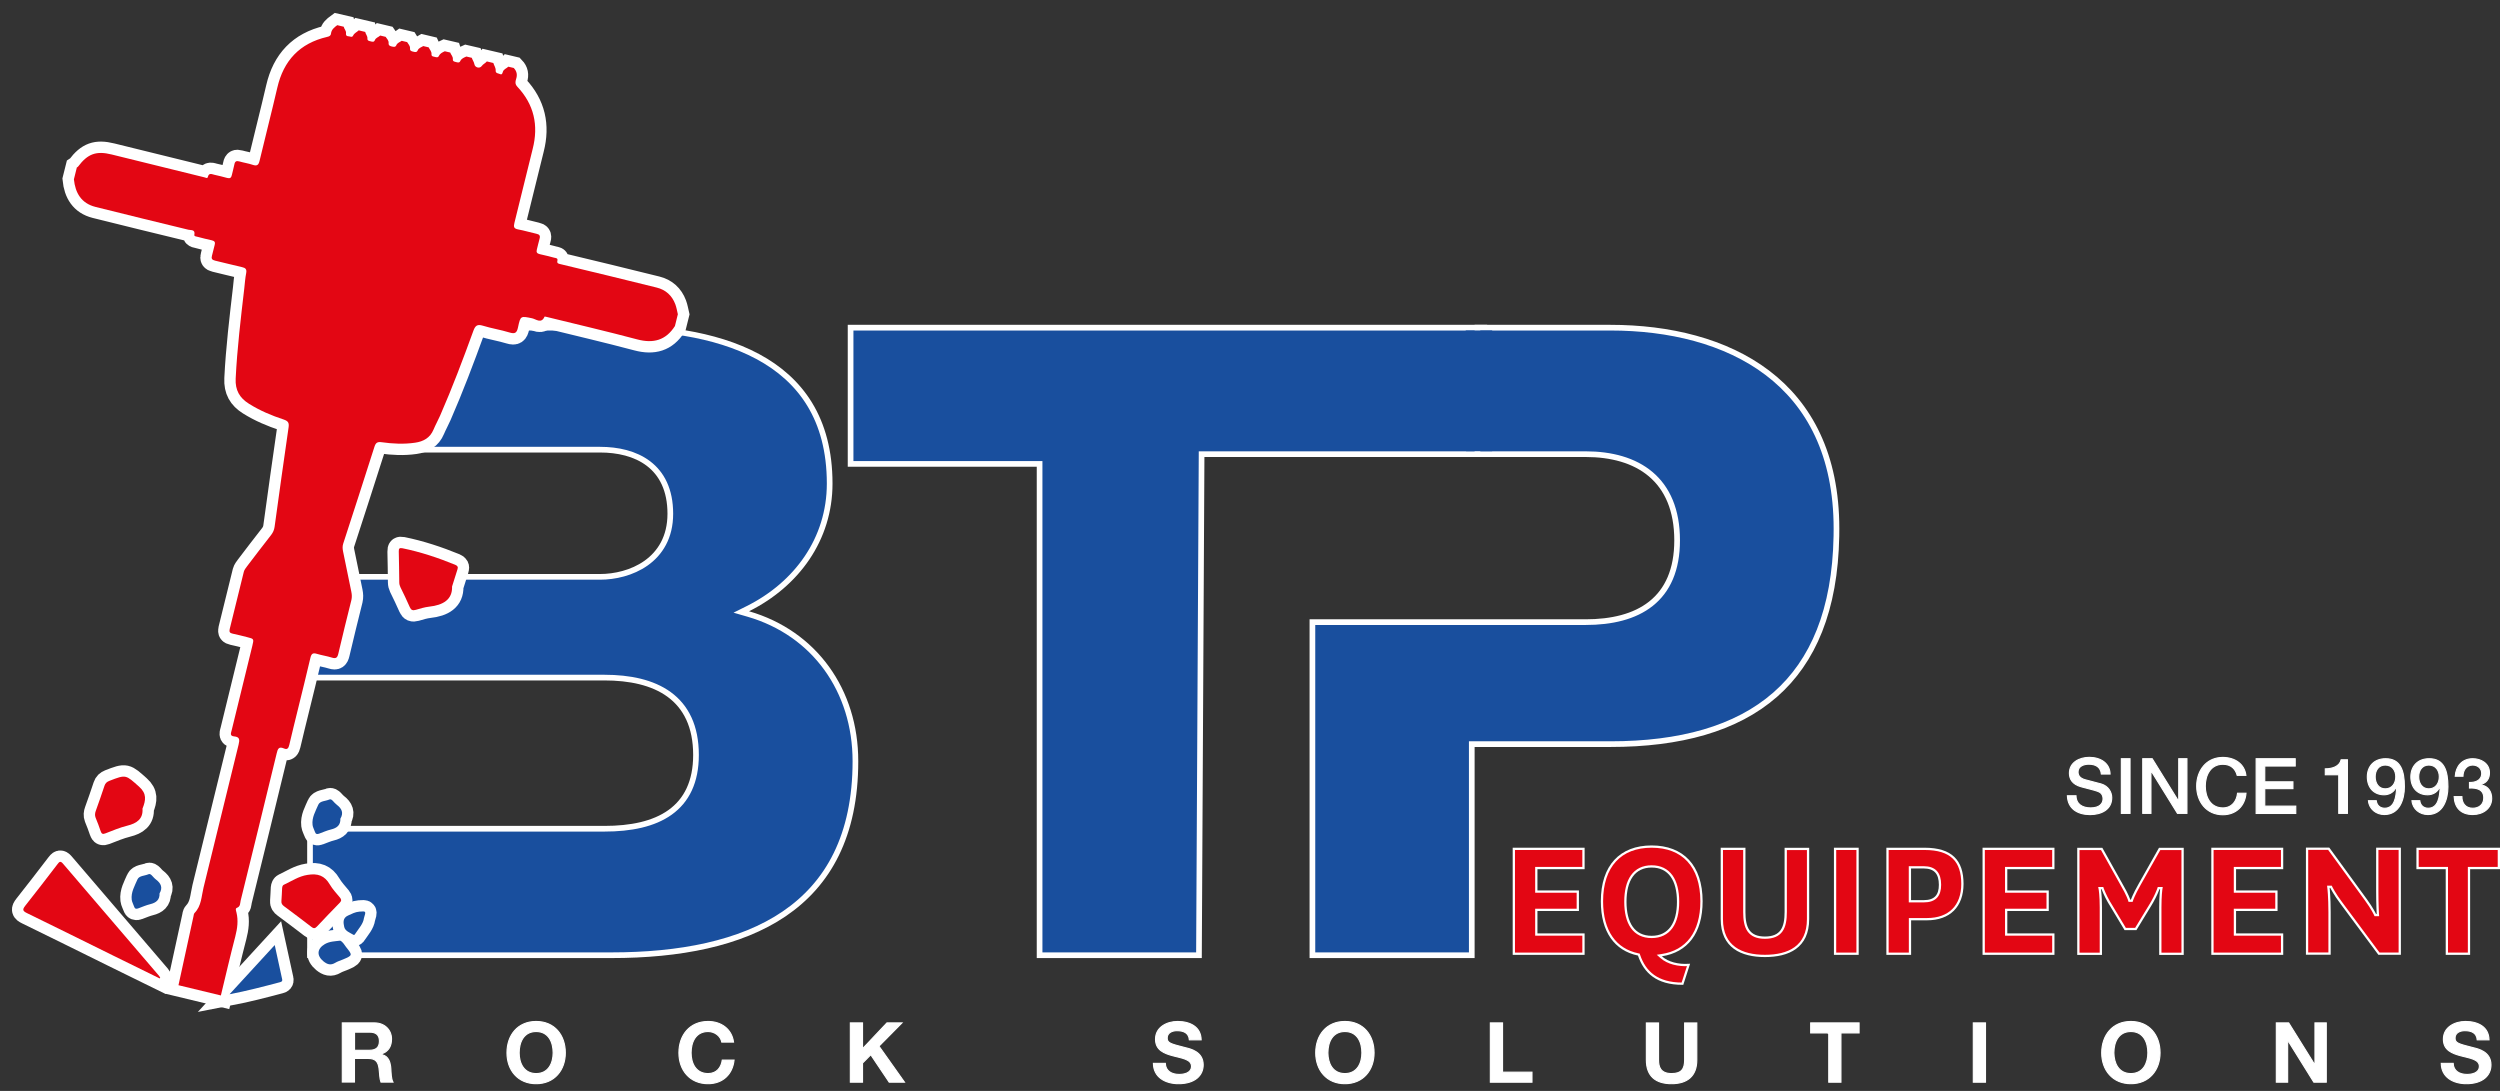 <svg xmlns="http://www.w3.org/2000/svg" width="220" height="96" viewBox="0 0 220 96" fill="none"><rect x="0" y="0" width="220" height="96" fill="#333333" stroke="none"/><g clip-path="url(#clip0_320_6)"><path d="M32.945 90.015C33.87 90.015 34.454 90.657 34.454 91.429C34.454 91.735 34.393 92 34.263 92.215C34.133 92.43 33.932 92.6 33.647 92.715L33.615 92.728V92.813L33.653 92.823C33.925 92.894 34.099 93.06 34.211 93.275C34.295 93.437 34.345 93.627 34.372 93.824L34.392 94.023C34.404 94.186 34.408 94.434 34.435 94.67C34.457 94.87 34.498 95.073 34.579 95.227H33.525C33.465 95.07 33.436 94.876 33.416 94.666C33.395 94.446 33.383 94.208 33.352 93.993C33.31 93.712 33.234 93.496 33.083 93.352C32.931 93.207 32.714 93.144 32.413 93.144H31.193V95.22H30.122V90.015H32.945ZM31.199 92.424H32.532C32.798 92.424 33.014 92.366 33.164 92.232C33.315 92.096 33.39 91.891 33.39 91.617C33.39 91.351 33.317 91.151 33.167 91.018C33.018 90.886 32.801 90.829 32.532 90.829H31.199V92.424Z" fill="white" stroke="white" stroke-width="0.1"></path><path d="M47.181 89.89C47.99 89.89 48.631 90.191 49.069 90.684C49.508 91.177 49.748 91.867 49.748 92.649C49.748 93.405 49.508 94.084 49.069 94.573C48.631 95.062 47.99 95.365 47.181 95.365C46.371 95.364 45.731 95.063 45.293 94.575C44.854 94.087 44.614 93.408 44.614 92.649C44.614 91.867 44.854 91.177 45.293 90.684C45.731 90.191 46.371 89.89 47.181 89.89ZM47.181 90.773C46.638 90.773 46.262 91.005 46.023 91.359C45.785 91.71 45.686 92.177 45.685 92.649C45.685 93.096 45.785 93.552 46.023 93.897C46.262 94.244 46.639 94.476 47.181 94.476C47.723 94.476 48.101 94.244 48.34 93.897C48.577 93.552 48.677 93.096 48.677 92.649C48.677 92.177 48.577 91.71 48.34 91.359C48.1 91.005 47.723 90.773 47.181 90.773Z" fill="white" stroke="white" stroke-width="0.1"></path><path d="M62.312 89.89C63.444 89.89 64.388 90.537 64.551 91.704H63.518C63.418 91.172 62.899 90.773 62.312 90.773C61.769 90.773 61.393 91.005 61.153 91.359C60.916 91.71 60.816 92.177 60.816 92.649C60.816 93.099 60.916 93.555 61.153 93.899C61.393 94.245 61.769 94.476 62.312 94.476C62.681 94.476 62.974 94.347 63.187 94.126C63.389 93.915 63.513 93.624 63.562 93.287H64.597C64.529 93.915 64.28 94.428 63.895 94.786C63.498 95.155 62.955 95.365 62.312 95.365C61.502 95.364 60.862 95.063 60.424 94.575C59.985 94.087 59.745 93.408 59.745 92.649C59.745 91.871 59.985 91.181 60.424 90.687C60.862 90.193 61.502 89.89 62.312 89.89Z" fill="white" stroke="white" stroke-width="0.1"></path><path d="M75.902 90.015V92.293L75.988 92.201L78.052 90.015H79.369L77.375 92.033L77.346 92.062L77.37 92.096L79.593 95.233H78.251L76.663 92.866L76.629 92.815L76.586 92.858L75.916 93.534L75.902 93.548V95.233H74.831V90.015H75.902Z" fill="white" stroke="white" stroke-width="0.1"></path><path d="M103.626 89.89C104.174 89.89 104.695 90.009 105.077 90.276C105.446 90.533 105.688 90.931 105.701 91.504H104.666C104.637 91.198 104.512 90.995 104.317 90.869C104.117 90.74 103.851 90.698 103.569 90.698C103.376 90.698 103.164 90.737 102.999 90.838C102.831 90.941 102.712 91.106 102.712 91.348C102.712 91.454 102.729 91.545 102.781 91.624C102.833 91.703 102.917 91.765 103.036 91.82C103.154 91.876 103.314 91.928 103.527 91.989L104.34 92.203C104.535 92.251 104.921 92.335 105.259 92.555C105.594 92.773 105.88 93.123 105.88 93.706C105.88 94.18 105.693 94.593 105.332 94.888C104.97 95.183 104.429 95.364 103.714 95.365C103.133 95.365 102.574 95.221 102.164 94.92C101.767 94.629 101.507 94.187 101.499 93.575H102.546C102.56 93.914 102.699 94.157 102.917 94.316C103.144 94.481 103.45 94.551 103.77 94.551C103.976 94.551 104.243 94.521 104.46 94.419C104.679 94.316 104.852 94.135 104.853 93.838C104.853 93.681 104.798 93.555 104.703 93.453C104.609 93.353 104.478 93.277 104.326 93.215C104.026 93.092 103.624 93.015 103.238 92.913C102.844 92.81 102.455 92.684 102.165 92.463C101.878 92.245 101.686 91.932 101.686 91.448C101.686 90.921 101.932 90.534 102.298 90.277C102.665 90.018 103.152 89.89 103.626 89.89Z" fill="white" stroke="white" stroke-width="0.1"></path><path d="M118.351 89.89C119.16 89.89 119.801 90.191 120.239 90.684C120.678 91.177 120.918 91.867 120.918 92.649C120.918 93.405 120.678 94.084 120.239 94.573C119.801 95.062 119.16 95.365 118.351 95.365C117.541 95.364 116.901 95.063 116.463 94.575C116.024 94.087 115.784 93.408 115.784 92.649C115.784 91.867 116.024 91.177 116.463 90.684C116.901 90.191 117.541 89.89 118.351 89.89ZM118.351 90.773C117.808 90.773 117.432 91.005 117.192 91.359C116.955 91.71 116.856 92.177 116.855 92.649C116.855 93.096 116.955 93.552 117.192 93.897C117.432 94.244 117.808 94.476 118.351 94.476C118.893 94.476 119.27 94.244 119.51 93.897C119.747 93.552 119.847 93.096 119.847 92.649C119.847 92.177 119.747 91.71 119.51 91.359C119.27 91.005 118.893 90.773 118.351 90.773Z" fill="white" stroke="white" stroke-width="0.1"></path><path d="M132.223 90.015V94.351H134.813V95.233H131.151V90.015H132.223Z" fill="white" stroke="white" stroke-width="0.1"></path><path d="M145.951 90.021V93.275C145.951 93.568 145.988 93.869 146.153 94.097C146.321 94.329 146.613 94.476 147.096 94.476C147.518 94.476 147.811 94.384 147.996 94.179C148.18 93.976 148.248 93.673 148.248 93.275V90.021H149.318V93.275C149.318 93.984 149.109 94.504 148.731 94.847C148.353 95.191 147.799 95.364 147.096 95.364C146.386 95.364 145.834 95.192 145.459 94.849C145.085 94.507 144.88 93.988 144.88 93.275V90.021H145.951Z" fill="white" stroke="white" stroke-width="0.1"></path><path d="M163.598 90.015V90.898H162.002V95.233H160.931V90.948H160.888V90.898H159.341V90.015H163.598Z" fill="white" stroke="white" stroke-width="0.1"></path><path d="M174.723 90.015V95.233H173.651V90.015H174.723Z" fill="white" stroke="white" stroke-width="0.1"></path><path d="M187.517 89.89C188.326 89.89 188.967 90.191 189.405 90.684C189.844 91.177 190.084 91.867 190.084 92.649C190.084 93.405 189.844 94.084 189.405 94.573C188.967 95.062 188.326 95.365 187.517 95.365C186.707 95.364 186.067 95.063 185.629 94.575C185.19 94.087 184.95 93.409 184.95 92.65C184.953 91.868 185.195 91.178 185.634 90.684C186.072 90.191 186.71 89.89 187.517 89.89ZM187.517 90.773C186.974 90.773 186.598 91.005 186.358 91.359C186.121 91.71 186.022 92.177 186.021 92.649V92.65C186.025 93.097 186.126 93.552 186.363 93.897C186.602 94.244 186.977 94.476 187.517 94.476C188.059 94.476 188.436 94.244 188.676 93.897C188.913 93.552 189.013 93.096 189.013 92.649C189.013 92.177 188.913 91.71 188.676 91.359C188.436 91.005 188.059 90.773 187.517 90.773Z" fill="white" stroke="white" stroke-width="0.1"></path><path d="M201.404 90.015L203.611 93.558L203.626 93.581H203.717V90.015H204.712V95.233H203.619L201.418 91.697L201.403 91.673H201.313V95.233H200.317V90.015H201.404Z" fill="white" stroke="white" stroke-width="0.1"></path><path d="M216.958 89.89C217.506 89.89 218.027 90.009 218.409 90.276C218.778 90.533 219.02 90.931 219.033 91.504H217.998C217.969 91.198 217.844 90.995 217.649 90.869C217.449 90.74 217.183 90.698 216.901 90.698C216.708 90.698 216.496 90.737 216.331 90.838C216.163 90.941 216.044 91.106 216.044 91.348C216.044 91.454 216.061 91.545 216.112 91.624C216.164 91.703 216.246 91.765 216.364 91.82C216.599 91.931 217.002 92.032 217.665 92.203H217.666C217.861 92.251 218.247 92.335 218.585 92.555C218.92 92.773 219.205 93.123 219.205 93.706C219.205 94.18 219.018 94.593 218.658 94.888C218.297 95.183 217.757 95.364 217.046 95.365C216.465 95.365 215.906 95.221 215.496 94.92C215.099 94.629 214.839 94.187 214.831 93.575H215.878C215.892 93.914 216.031 94.157 216.249 94.316C216.476 94.481 216.782 94.551 217.102 94.551C217.308 94.551 217.575 94.521 217.792 94.419C218.011 94.316 218.184 94.135 218.185 93.838C218.185 93.681 218.13 93.555 218.035 93.453C217.941 93.353 217.81 93.277 217.658 93.215C217.358 93.092 216.956 93.015 216.57 92.913C216.176 92.81 215.787 92.684 215.497 92.463C215.21 92.245 215.018 91.932 215.018 91.448C215.018 90.921 215.264 90.534 215.63 90.277C215.997 90.018 216.484 89.89 216.958 89.89Z" fill="white" stroke="white" stroke-width="0.1"></path><path d="M183.855 66.648C184.36 66.648 184.819 66.782 185.151 67.038C185.471 67.285 185.673 67.646 185.687 68.118H184.921C184.89 67.815 184.771 67.598 184.581 67.456C184.384 67.309 184.117 67.248 183.817 67.248C183.613 67.248 183.378 67.286 183.192 67.389C183.004 67.494 182.866 67.669 182.866 67.937C182.866 68.121 182.929 68.269 183.041 68.382C183.124 68.466 183.233 68.529 183.359 68.576L183.492 68.618C183.567 68.636 184.655 68.917 184.911 68.992C185.533 69.179 185.833 69.709 185.833 70.196C185.833 70.729 185.598 71.098 185.245 71.336C184.89 71.576 184.412 71.684 183.931 71.684C183.378 71.684 182.881 71.552 182.521 71.274C182.174 71.005 181.951 70.596 181.93 70.027H182.687C182.694 70.403 182.836 70.671 183.069 70.845C183.306 71.022 183.63 71.096 183.98 71.096C184.367 71.096 184.64 71.002 184.816 70.853C184.994 70.703 185.069 70.503 185.069 70.302C185.069 70.105 185.014 69.96 184.93 69.855C184.846 69.75 184.736 69.687 184.631 69.648C184.456 69.581 184.255 69.526 184.017 69.464C183.777 69.402 183.498 69.333 183.161 69.24C182.75 69.129 182.487 68.95 182.328 68.741C182.169 68.532 182.108 68.288 182.108 68.043C182.108 67.57 182.326 67.224 182.652 66.993C182.98 66.762 183.419 66.648 183.855 66.648Z" fill="white" stroke="white" stroke-width="0.1"></path><path d="M187.442 66.767V71.578H186.679V66.767H187.442Z" fill="white" stroke="white" stroke-width="0.1"></path><path d="M189.392 66.767L191.624 70.365L191.639 70.39H191.729V66.767H192.449V71.578H191.619L189.393 67.985L189.378 67.962H189.282V71.578H188.562V66.767H189.392Z" fill="white" stroke="white" stroke-width="0.1"></path><path d="M195.611 66.654C196.682 66.66 197.517 67.24 197.639 68.231H196.875C196.8 67.959 196.673 67.718 196.474 67.544C196.264 67.361 195.981 67.255 195.611 67.255C195.068 67.255 194.679 67.497 194.428 67.86C194.178 68.221 194.065 68.7 194.065 69.176C194.065 69.655 194.177 70.134 194.426 70.494C194.677 70.856 195.066 71.096 195.611 71.097C196.007 71.097 196.316 70.948 196.535 70.705C196.744 70.473 196.866 70.157 196.907 69.807H197.647C197.604 70.361 197.387 70.827 197.043 71.157C196.688 71.498 196.194 71.697 195.611 71.697C194.89 71.697 194.316 71.41 193.921 70.954C193.525 70.497 193.308 69.866 193.308 69.176C193.308 68.485 193.525 67.855 193.921 67.397C194.266 66.998 194.749 66.729 195.348 66.668L195.611 66.654Z" fill="white" stroke="white" stroke-width="0.1"></path><path d="M201.978 66.767V67.411H199.298V68.8H201.777V69.4H199.298V70.939H202.027V71.584H198.541V66.767H201.978Z" fill="white" stroke="white" stroke-width="0.1"></path><path d="M206.573 66.861V71.578H205.81V68.181H204.626V67.659C204.947 67.657 205.261 67.604 205.513 67.477C205.765 67.349 205.955 67.148 206.023 66.861H206.573Z" fill="white" stroke="white" stroke-width="0.1"></path><path d="M209.935 66.767C210.268 66.767 210.536 66.835 210.751 66.956C210.965 67.077 211.13 67.254 211.254 67.474C211.502 67.916 211.587 68.537 211.587 69.238C211.587 69.809 211.473 70.421 211.195 70.89C210.919 71.355 210.48 71.678 209.821 71.678C209.098 71.678 208.486 71.187 208.424 70.464H209.109C209.133 70.651 209.206 70.813 209.327 70.93C209.458 71.056 209.638 71.127 209.853 71.127C210.076 71.127 210.253 71.06 210.393 70.947C210.531 70.835 210.629 70.68 210.699 70.508C210.84 70.166 210.877 69.745 210.898 69.43L210.899 69.406L210.824 69.331L210.792 69.389C210.595 69.74 210.219 69.939 209.797 69.939C209.355 69.939 208.989 69.784 208.732 69.512C208.476 69.24 208.325 68.846 208.325 68.362C208.325 67.904 208.473 67.506 208.746 67.223C209.019 66.94 209.42 66.767 209.935 66.767ZM209.903 67.323C209.603 67.323 209.379 67.445 209.23 67.638C209.084 67.829 209.014 68.085 209.014 68.356C209.014 68.626 209.083 68.891 209.229 69.09C209.377 69.29 209.602 69.42 209.903 69.42C210.21 69.42 210.443 69.292 210.599 69.093C210.753 68.895 210.829 68.63 210.829 68.356C210.829 68.088 210.755 67.83 210.601 67.639C210.445 67.446 210.212 67.323 209.903 67.323Z" fill="white" stroke="white" stroke-width="0.1"></path><path d="M213.765 66.767C214.099 66.767 214.366 66.835 214.581 66.956C214.796 67.077 214.96 67.254 215.084 67.474C215.333 67.916 215.417 68.537 215.417 69.238C215.417 69.809 215.303 70.421 215.025 70.89C214.749 71.355 214.31 71.678 213.651 71.678C212.928 71.678 212.316 71.187 212.254 70.464H212.939C212.963 70.651 213.036 70.813 213.157 70.93C213.288 71.056 213.468 71.127 213.683 71.127C213.906 71.127 214.084 71.06 214.223 70.947C214.361 70.835 214.459 70.68 214.529 70.508C214.67 70.166 214.707 69.745 214.729 69.43L214.729 69.406L214.654 69.331L214.622 69.389C214.426 69.74 214.049 69.939 213.627 69.939C213.185 69.939 212.819 69.784 212.562 69.512C212.306 69.24 212.155 68.846 212.155 68.362C212.155 67.904 212.304 67.506 212.576 67.223C212.849 66.94 213.25 66.767 213.765 66.767ZM213.733 67.323C213.434 67.323 213.209 67.445 213.061 67.638C212.914 67.829 212.844 68.085 212.844 68.356C212.844 68.626 212.913 68.891 213.06 69.09C213.207 69.29 213.432 69.42 213.733 69.42C214.04 69.42 214.273 69.292 214.429 69.093C214.583 68.895 214.659 68.63 214.659 68.356C214.659 68.088 214.585 67.83 214.431 67.639C214.275 67.446 214.042 67.323 213.733 67.323Z" fill="white" stroke="white" stroke-width="0.1"></path><path d="M217.603 66.767C217.969 66.767 218.338 66.873 218.614 67.08C218.889 67.287 219.073 67.594 219.073 68.006C219.073 68.471 218.864 68.836 218.425 68.99L218.392 69.002V69.091L218.431 69.1C218.947 69.207 219.268 69.657 219.268 70.258C219.268 71.128 218.517 71.678 217.608 71.678C217.062 71.678 216.658 71.513 216.388 71.231C216.127 70.958 215.986 70.57 215.965 70.102H216.645C216.645 70.383 216.72 70.634 216.873 70.817C217.036 71.013 217.283 71.127 217.603 71.127C217.875 71.127 218.118 71.046 218.293 70.89C218.469 70.732 218.572 70.502 218.572 70.214C218.572 70.019 218.531 69.863 218.456 69.739C218.381 69.616 218.273 69.529 218.147 69.469C217.912 69.356 217.609 69.335 217.314 69.344V68.861C217.568 68.865 217.827 68.824 218.028 68.707C218.245 68.581 218.391 68.371 218.391 68.056C218.391 67.839 218.305 67.655 218.161 67.525C218.017 67.397 217.816 67.323 217.59 67.323C217.301 67.323 217.082 67.455 216.939 67.65C216.808 67.832 216.743 68.067 216.74 68.306H216.061C216.091 67.868 216.241 67.49 216.493 67.219C216.755 66.937 217.13 66.767 217.603 66.767Z" fill="white" stroke="white" stroke-width="0.1"></path><path d="M139.346 74.699V76.389H135.195V78.46H138.846V80.068H135.195V82.239H139.346V83.928H133.217V74.699H139.346Z" fill="#E30613" stroke="white" stroke-width="0.2"></path><path d="M145.343 74.499C146.714 74.499 147.808 74.928 148.559 75.737C149.31 76.546 149.731 77.748 149.731 79.317C149.731 80.703 149.402 81.805 148.805 82.6C148.208 83.392 147.336 83.888 146.229 84.054L146.019 84.086L146.178 84.228C146.779 84.767 147.714 84.967 148.589 84.917L148.056 86.567C146.931 86.565 146.107 86.307 145.503 85.875C144.886 85.434 144.487 84.805 144.235 84.059L144.217 84.004L144.161 83.992C143.151 83.781 142.357 83.271 141.814 82.489C141.27 81.706 140.973 80.641 140.973 79.317C140.973 77.748 141.39 76.546 142.137 75.737C142.883 74.928 143.971 74.499 145.343 74.499ZM145.343 76.245C144.575 76.245 143.991 76.542 143.603 77.088C143.218 77.629 143.033 78.406 143.033 79.355C143.033 80.294 143.215 81.067 143.598 81.608C143.984 82.153 144.569 82.451 145.343 82.451C146.117 82.451 146.705 82.153 147.097 81.608C147.484 81.067 147.671 80.294 147.671 79.355C147.671 78.409 147.484 77.632 147.097 77.09C146.705 76.543 146.117 76.245 145.343 76.245Z" fill="#E30613" stroke="white" stroke-width="0.2"></path><path d="M153.5 74.699V80.268C153.5 80.944 153.587 81.507 153.864 81.903C154.147 82.306 154.613 82.514 155.315 82.514C156.024 82.514 156.493 82.307 156.777 81.902C157.056 81.505 157.144 80.937 157.144 80.255V74.706H159.109V80.875C159.109 82.121 158.671 82.925 157.99 83.422C157.303 83.923 156.354 84.122 155.315 84.122C154.283 84.122 153.334 83.923 152.646 83.422C151.963 82.925 151.522 82.121 151.521 80.875V74.699H153.5Z" fill="#E30613" stroke="white" stroke-width="0.2"></path><path d="M163.465 74.699V83.928H161.486V74.699H163.465Z" fill="#E30613" stroke="white" stroke-width="0.2"></path><path d="M169.361 74.699C170.556 74.699 171.384 74.974 171.913 75.485C172.442 75.995 172.692 76.761 172.692 77.784C172.692 78.766 172.402 79.538 171.875 80.066C171.348 80.593 170.572 80.888 169.574 80.888H168.078V83.928H166.1V74.699H169.361ZM168.072 79.311H169.293C169.78 79.311 170.144 79.191 170.384 78.938C170.622 78.685 170.72 78.318 170.72 77.865C170.72 77.366 170.613 76.976 170.37 76.712C170.126 76.447 169.762 76.326 169.293 76.326H168.072V79.311Z" fill="#E30613" stroke="white" stroke-width="0.2"></path><path d="M180.693 74.699V76.389H176.543V78.46H180.192V80.068H176.543V82.239H180.693V83.928H174.564V74.699H180.693Z" fill="#E30613" stroke="white" stroke-width="0.2"></path><path d="M184.947 74.706L186.697 77.839L186.698 77.841C186.969 78.301 187.136 78.642 187.235 78.867C187.285 78.979 187.318 79.062 187.338 79.117C187.348 79.144 187.354 79.164 187.358 79.177C187.36 79.184 187.362 79.188 187.363 79.191C187.364 79.192 187.364 79.193 187.364 79.194V79.195L187.386 79.267H187.596L187.618 79.197L187.62 79.193C187.621 79.19 187.623 79.185 187.625 79.179C187.63 79.166 187.637 79.145 187.647 79.118C187.669 79.063 187.702 78.979 187.752 78.867C187.852 78.642 188.019 78.3 188.28 77.839L190.048 74.706H192.068V83.934H190.108V79.855C190.108 79.323 190.128 78.925 190.148 78.661C190.159 78.529 190.169 78.43 190.177 78.365C190.181 78.332 190.183 78.308 190.186 78.292C190.187 78.284 190.187 78.278 190.188 78.274C190.188 78.272 190.188 78.271 190.188 78.27V78.268L190.206 78.154H189.956L189.933 78.221L189.932 78.222C189.931 78.223 189.931 78.226 189.931 78.228C189.929 78.233 189.926 78.24 189.923 78.249C189.916 78.267 189.906 78.296 189.892 78.332C189.863 78.404 189.82 78.51 189.763 78.639C189.676 78.833 189.556 79.082 189.401 79.357L189.234 79.64L187.949 81.751H187.017L185.75 79.641L185.748 79.639L185.577 79.356C185.419 79.081 185.297 78.832 185.21 78.638C185.152 78.509 185.108 78.404 185.08 78.332C185.066 78.296 185.056 78.267 185.049 78.249C185.046 78.24 185.043 78.233 185.041 78.228C185.04 78.226 185.039 78.223 185.039 78.222V78.221L185.016 78.154H184.762L184.783 78.271V78.272C184.783 78.273 184.784 78.274 184.784 78.276C184.785 78.28 184.786 78.286 184.787 78.293C184.79 78.309 184.793 78.334 184.797 78.366C184.805 78.43 184.818 78.528 184.829 78.66C184.852 78.923 184.875 79.32 184.875 79.855V83.934H182.896V74.706H184.947Z" fill="#E30613" stroke="white" stroke-width="0.2"></path><path d="M200.824 74.699V76.389H196.674V78.46H200.324V80.068H196.674V82.239H200.824V83.928H194.695V74.699H200.824Z" fill="#E30613" stroke="white" stroke-width="0.2"></path><path d="M204.925 74.687L208.225 79.219V79.22C208.485 79.576 208.679 79.888 208.808 80.112C208.872 80.223 208.92 80.313 208.951 80.374C208.967 80.405 208.979 80.428 208.986 80.444C208.99 80.451 208.993 80.457 208.995 80.461C208.996 80.463 208.997 80.465 208.997 80.466V80.467L209.024 80.525H209.257L209.25 80.418V80.409C209.25 80.403 209.249 80.394 209.248 80.382C209.247 80.358 209.245 80.322 209.242 80.276C209.238 80.182 209.232 80.045 209.226 79.871C209.213 79.521 209.2 79.022 209.2 78.422V74.694H211.179V83.921H209.345L206.045 79.476H206.044C205.743 79.079 205.521 78.733 205.375 78.487C205.302 78.364 205.248 78.266 205.212 78.199C205.194 78.165 205.181 78.14 205.172 78.122L205.159 78.097L205.132 78.04H204.894L204.907 78.153V78.155C204.907 78.156 204.908 78.159 204.908 78.162C204.909 78.167 204.91 78.176 204.911 78.187C204.914 78.21 204.918 78.245 204.922 78.291C204.931 78.384 204.941 78.522 204.953 78.701C204.976 79.062 205 79.591 205 80.268V83.915H203.021V74.687H204.925Z" fill="#E30613" stroke="white" stroke-width="0.2"></path><path d="M219.9 74.699V76.389H217.271V83.928H215.323V76.389H212.744V74.699H219.9Z" fill="#E30613" stroke="white" stroke-width="0.2"></path><path d="M53.12 28.835C57.907 28.757 62.892 29.342 66.672 31.37C68.558 32.382 70.139 33.752 71.25 35.574C72.361 37.397 73.011 39.686 73.011 42.555C73.011 47.438 70.112 51.419 65.807 53.567L65.234 53.853L65.849 54.031C71.669 55.719 75.277 60.765 75.277 66.986C75.277 73.547 72.869 77.795 69.014 80.415C65.141 83.047 59.772 84.06 53.817 84.06H27.281V72.929H53.191C55.517 72.929 57.53 72.517 58.968 71.487C60.421 70.447 61.248 68.803 61.248 66.436C61.248 63.912 60.363 62.191 58.883 61.111C57.417 60.042 55.403 59.629 53.191 59.629H27.281V50.763H52.804C54.09 50.763 55.628 50.423 56.852 49.557C58.087 48.683 58.988 47.282 58.988 45.208C58.988 43.112 58.239 41.686 57.065 40.793C55.904 39.909 54.358 39.571 52.804 39.571H27.281V28.835H53.12Z" fill="#194F9E" stroke="white" stroke-width="0.5"></path><path d="M130.616 28.835V39.966H105.74L105.739 40.214L105.509 84.059H91.484V40.822H74.852V28.835H130.616Z" fill="#194F9E" stroke="white" stroke-width="0.5"></path><path d="M141.722 28.835C146.881 28.835 151.857 30.019 155.536 32.813C159.204 35.6 161.613 40.01 161.61 46.534L161.604 47.171C161.487 53.687 159.548 58.209 156.222 61.127C152.782 64.144 147.816 65.484 141.716 65.484H129.516V84.059H115.492V54.748H139.531C141.822 54.748 143.839 54.276 145.287 53.125C146.746 51.965 147.587 50.148 147.587 47.554C147.587 44.882 146.728 42.971 145.265 41.732C143.809 40.5 141.792 39.966 139.531 39.966H130.016V28.835H141.722Z" fill="#194F9E" stroke="white" stroke-width="0.5"></path><path d="M15.706 86.699C16.144 84.685 16.582 82.677 17.021 80.662C17.046 80.549 17.052 80.412 17.121 80.343C17.734 79.717 17.722 78.879 17.91 78.11C19.731 70.677 19.168 72.961 20.996 65.528C21.096 65.109 21.115 64.846 20.595 64.802C20.188 64.765 20.338 64.477 20.389 64.258C20.989 61.787 21.597 59.309 22.204 56.838C22.354 56.219 22.354 56.219 21.753 56.069C21.328 55.962 20.902 55.85 20.476 55.762C20.238 55.712 20.151 55.618 20.213 55.362C20.633 53.679 21.04 51.99 21.459 50.307C21.503 50.144 21.622 49.994 21.728 49.85C22.436 48.918 23.143 47.992 23.863 47.072C24.026 46.859 24.126 46.634 24.163 46.371C24.564 43.45 24.971 40.528 25.396 37.606C25.453 37.2 25.353 37.05 24.965 36.918C23.9 36.568 22.874 36.136 21.916 35.536C21.083 35.016 20.689 34.334 20.739 33.315C20.87 30.656 21.19 28.016 21.497 25.375C21.547 24.925 21.578 24.468 21.666 24.024C21.728 23.68 21.597 23.574 21.29 23.505C20.495 23.33 19.712 23.117 18.924 22.936C18.654 22.873 18.579 22.754 18.654 22.498C18.748 22.185 18.799 21.866 18.892 21.553C18.961 21.309 18.88 21.203 18.636 21.146C18.223 21.059 17.816 20.952 17.409 20.846C17.29 20.815 17.077 20.808 17.102 20.671C17.202 20.17 16.814 20.277 16.57 20.214C13.841 19.545 11.111 18.894 8.394 18.206C7.161 17.893 6.623 16.986 6.504 15.778C6.592 15.434 6.673 15.084 6.761 14.74C6.798 14.715 6.848 14.696 6.873 14.658C7.718 13.532 8.47 13.257 9.828 13.595C12.551 14.264 15.274 14.934 18.003 15.609C18.104 15.634 18.254 15.735 18.291 15.572C18.385 15.184 18.636 15.328 18.855 15.378C19.237 15.466 19.612 15.553 19.988 15.659C20.238 15.728 20.351 15.647 20.401 15.409C20.47 15.09 20.564 14.784 20.626 14.464C20.677 14.189 20.814 14.133 21.071 14.208C21.459 14.321 21.866 14.377 22.248 14.508C22.617 14.633 22.755 14.521 22.842 14.152C23.349 12.006 23.907 9.872 24.401 7.726C24.952 5.33 26.373 3.81 28.789 3.247C28.958 3.209 29.102 3.159 29.127 2.959C29.165 2.603 29.415 2.409 29.678 2.215C29.866 2.259 30.054 2.309 30.248 2.352C30.285 2.553 30.48 2.703 30.448 2.928C30.43 3.072 30.473 3.191 30.649 3.191C30.799 3.191 30.987 3.335 31.081 3.122C31.187 2.903 31.406 2.828 31.569 2.671C31.757 2.715 31.944 2.765 32.138 2.809C32.176 3.009 32.351 3.166 32.333 3.391C32.32 3.597 32.489 3.604 32.627 3.641C32.771 3.679 32.915 3.722 32.99 3.529C33.077 3.316 33.309 3.272 33.459 3.128C33.616 3.166 33.772 3.203 33.935 3.241C34.048 3.41 34.217 3.56 34.198 3.785C34.179 4.004 34.317 4.054 34.48 4.092C34.636 4.123 34.793 4.179 34.88 3.973C34.968 3.766 35.187 3.71 35.35 3.591C35.506 3.629 35.663 3.666 35.826 3.704C35.926 3.879 36.101 4.029 36.082 4.254C36.063 4.479 36.207 4.511 36.37 4.548C36.533 4.586 36.677 4.63 36.764 4.423C36.852 4.217 37.071 4.16 37.247 4.054C37.403 4.092 37.56 4.129 37.722 4.167C37.81 4.367 37.992 4.523 37.973 4.767C37.954 4.974 38.136 4.974 38.261 5.005C38.398 5.043 38.542 5.093 38.63 4.911C38.736 4.692 38.943 4.605 39.143 4.511C39.3 4.548 39.456 4.586 39.619 4.623C39.682 4.817 39.87 4.967 39.851 5.199C39.832 5.412 39.988 5.424 40.132 5.462C40.276 5.499 40.427 5.549 40.508 5.368C40.614 5.143 40.834 5.068 41.04 4.974C41.197 5.011 41.353 5.049 41.516 5.086C41.578 5.28 41.71 5.443 41.748 5.656C41.798 5.95 42.211 6.056 42.386 5.818C42.511 5.637 42.712 5.568 42.843 5.405C43.031 5.449 43.219 5.499 43.413 5.543C43.475 5.768 43.638 5.956 43.619 6.219C43.607 6.463 43.851 6.45 44.001 6.519C44.189 6.607 44.214 6.431 44.252 6.319C44.333 6.075 44.577 6.025 44.733 5.868C44.89 5.906 45.047 5.943 45.209 5.981C45.485 6.269 45.541 6.588 45.416 6.963C45.341 7.195 45.316 7.401 45.522 7.626C47 9.197 47.407 11.03 46.874 13.113C46.324 15.278 45.816 17.455 45.266 19.626C45.178 19.97 45.228 20.12 45.597 20.189C46.136 20.289 46.668 20.452 47.206 20.571C47.469 20.627 47.563 20.739 47.482 21.009C47.388 21.321 47.331 21.64 47.244 21.953C47.175 22.197 47.256 22.31 47.5 22.366C47.926 22.46 48.352 22.566 48.777 22.679C48.909 22.71 49.103 22.71 49.053 22.929C48.99 23.192 49.147 23.204 49.334 23.248C52.158 23.924 54.975 24.606 57.792 25.307C58.581 25.501 59.138 26.007 59.426 26.771C59.532 27.052 59.582 27.359 59.651 27.653C59.563 27.997 59.482 28.347 59.394 28.691C58.593 29.949 57.498 30.243 56.077 29.867C53.441 29.167 50.787 28.547 48.139 27.897C48.064 27.878 47.926 27.847 47.92 27.865C47.638 28.522 47.175 28.084 46.824 28.009C45.823 27.803 45.804 27.772 45.585 28.804C45.485 29.279 45.334 29.411 44.846 29.261C44.07 29.023 43.262 28.898 42.486 28.66C41.998 28.51 41.823 28.66 41.66 29.104C40.746 31.619 39.801 34.122 38.73 36.574C38.549 36.987 38.323 37.388 38.148 37.807C37.847 38.532 37.265 38.852 36.527 38.958C35.538 39.102 34.548 39.052 33.572 38.914C33.209 38.864 33.065 38.964 32.952 39.314C32.051 42.161 31.124 44.995 30.204 47.836C30.129 48.067 30.142 48.273 30.185 48.505C30.436 49.694 30.674 50.889 30.918 52.077C30.968 52.321 30.98 52.553 30.924 52.797C30.53 54.373 30.142 55.944 29.772 57.526C29.691 57.877 29.566 57.983 29.209 57.87C28.777 57.733 28.32 57.67 27.888 57.539C27.544 57.433 27.406 57.514 27.318 57.877C26.968 59.391 26.586 60.905 26.216 62.419C25.96 63.457 25.703 64.496 25.459 65.541C25.39 65.829 25.296 66.004 24.977 65.86C24.533 65.666 24.439 65.91 24.351 66.285C22.511 73.849 23.037 71.691 21.177 79.254C21.121 79.48 21.177 79.774 20.839 79.893C20.689 79.949 20.777 80.162 20.808 80.293C20.983 81.006 20.889 81.694 20.708 82.401C20.257 84.128 19.856 85.867 19.437 87.6C18.166 87.3 16.939 87 15.706 86.699Z" fill="white" stroke="white" stroke-width="2" stroke-miterlimit="10"></path><path d="M24.827 78.147C24.845 77.991 24.883 77.903 24.977 77.859C25.659 77.546 26.266 77.115 27.061 76.99C27.969 76.84 28.564 77.052 29.021 77.834C29.265 78.247 29.603 78.61 29.916 78.986C30.054 79.154 30.06 79.273 29.903 79.436C29.227 80.13 28.551 80.831 27.888 81.538C27.712 81.726 27.587 81.713 27.399 81.563C26.604 80.95 25.803 80.349 24.996 79.749C24.845 79.636 24.745 79.511 24.764 79.305C24.795 78.904 24.808 78.504 24.827 78.147Z" fill="white" stroke="white" stroke-width="2" stroke-miterlimit="10"></path><path d="M24.176 83.165C24.414 84.247 24.621 85.223 24.834 86.193C24.865 86.337 24.777 86.399 24.652 86.43C23.187 86.818 21.729 87.2 20.201 87.494C21.497 86.086 22.793 84.679 24.176 83.165Z" fill="white" stroke="white" stroke-width="2" stroke-miterlimit="10"></path><path d="M29.941 82.777C30.185 82.896 30.298 83.14 30.455 83.34C31.043 84.072 31.037 84.072 30.16 84.441C29.935 84.535 29.697 84.604 29.497 84.729C29.102 84.966 28.802 84.873 28.464 84.597C27.85 84.091 27.894 83.49 28.583 83.083C29.015 82.833 29.478 82.839 29.941 82.777Z" fill="white" stroke="white" stroke-width="2" stroke-miterlimit="10"></path><path d="M32.026 80.8C31.963 81.288 31.6 81.669 31.312 82.101C31.262 82.176 31.193 82.32 31.105 82.264C30.793 82.076 30.367 81.932 30.292 81.569C30.223 81.238 30.123 80.793 30.623 80.568C30.949 80.424 31.25 80.255 31.619 80.224C32.22 80.18 32.22 80.162 32.026 80.8Z" fill="white" stroke="white" stroke-width="2" stroke-miterlimit="10"></path><path d="M14.059 86.105C12.682 85.429 11.299 84.754 9.922 84.072C7.405 82.833 4.901 81.582 2.378 80.356C1.99 80.168 1.959 80.043 2.222 79.705C3.18 78.504 4.112 77.278 5.051 76.058C5.214 75.845 5.308 75.726 5.546 76.007C8.357 79.298 11.174 82.583 13.991 85.867C14.028 85.917 14.059 85.968 14.097 86.024C14.084 86.049 14.072 86.074 14.059 86.105Z" fill="white" stroke="white" stroke-width="2" stroke-miterlimit="10"></path><path d="M39.781 51.614C39.825 52.765 38.986 53.253 37.771 53.385C37.371 53.429 36.976 53.554 36.588 53.666C36.325 53.741 36.181 53.698 36.062 53.429C35.806 52.834 35.518 52.252 35.236 51.671C35.174 51.539 35.136 51.401 35.136 51.251C35.123 50.344 35.117 49.437 35.092 48.53C35.086 48.261 35.155 48.198 35.424 48.248C37.02 48.574 38.554 49.087 40.056 49.7C40.263 49.787 40.332 49.894 40.257 50.106C40.119 50.532 39.987 50.97 39.781 51.614Z" fill="white" stroke="white" stroke-width="2" stroke-miterlimit="10"></path><path d="M12.539 71.159C12.608 72.06 12.044 72.454 11.199 72.66C10.542 72.823 9.91 73.092 9.278 73.336C9.046 73.424 8.94 73.392 8.858 73.142C8.733 72.742 8.57 72.354 8.414 71.96C8.332 71.747 8.357 71.553 8.432 71.347C8.695 70.615 8.952 69.883 9.196 69.144C9.271 68.925 9.397 68.806 9.616 68.719C11.118 68.131 11.062 68.187 12.239 69.226C12.927 69.839 12.839 70.414 12.539 71.159Z" fill="white" stroke="white" stroke-width="2" stroke-miterlimit="10"></path><path d="M14.04 78.616C14.065 79.192 13.733 79.442 13.22 79.567C12.863 79.655 12.519 79.805 12.168 79.936C11.98 80.011 11.861 79.974 11.799 79.774C11.736 79.573 11.617 79.386 11.592 79.179C11.511 78.522 11.855 77.959 12.093 77.396C12.243 77.046 12.732 77.084 13.063 76.933C13.182 76.877 13.276 76.952 13.364 77.04C13.489 77.171 13.602 77.309 13.746 77.415C14.165 77.734 14.34 78.116 14.04 78.616Z" fill="white" stroke="white" stroke-width="2" stroke-miterlimit="10"></path><path d="M24.827 78.147C24.845 77.991 24.883 77.903 24.977 77.859C25.659 77.546 26.266 77.115 27.061 76.99C27.969 76.84 28.564 77.052 29.021 77.834C29.265 78.247 29.603 78.61 29.916 78.986C30.054 79.154 30.06 79.273 29.903 79.436C29.227 80.13 28.551 80.831 27.888 81.538C27.712 81.726 27.587 81.713 27.399 81.563C26.604 80.95 25.803 80.349 24.996 79.749C24.845 79.636 24.745 79.511 24.764 79.305C24.795 78.904 24.808 78.504 24.827 78.147Z" fill="#E30613"></path><path d="M24.176 83.165C24.414 84.247 24.621 85.223 24.834 86.193C24.865 86.337 24.777 86.399 24.652 86.43C23.187 86.818 21.729 87.2 20.201 87.494C21.497 86.086 22.793 84.679 24.176 83.165Z" fill="#194F9E"></path><path d="M29.941 82.777C30.185 82.896 30.298 83.14 30.455 83.34C31.043 84.072 31.037 84.072 30.16 84.441C29.935 84.535 29.697 84.604 29.497 84.729C29.102 84.966 28.802 84.873 28.464 84.597C27.85 84.091 27.894 83.49 28.583 83.083C29.015 82.833 29.478 82.839 29.941 82.777Z" fill="#194F9E"></path><path d="M32.026 80.8C31.963 81.288 31.6 81.669 31.312 82.101C31.262 82.176 31.193 82.32 31.105 82.264C30.793 82.076 30.367 81.932 30.292 81.569C30.223 81.238 30.123 80.793 30.623 80.568C30.949 80.424 31.25 80.255 31.619 80.224C32.22 80.18 32.22 80.162 32.026 80.8Z" fill="#194F9E"></path><path d="M14.059 86.105C12.682 85.429 11.299 84.754 9.922 84.072C7.405 82.833 4.901 81.582 2.378 80.356C1.99 80.168 1.959 80.043 2.222 79.705C3.18 78.504 4.112 77.278 5.051 76.058C5.214 75.845 5.308 75.726 5.546 76.007C8.357 79.298 11.174 82.583 13.991 85.867C14.028 85.917 14.059 85.968 14.097 86.024C14.084 86.049 14.072 86.074 14.059 86.105Z" fill="#E30613"></path><path d="M39.781 51.614C39.825 52.765 38.986 53.253 37.771 53.385C37.371 53.429 36.976 53.554 36.588 53.666C36.325 53.741 36.181 53.698 36.062 53.429C35.806 52.834 35.518 52.252 35.236 51.671C35.174 51.539 35.136 51.401 35.136 51.251C35.123 50.344 35.117 49.437 35.092 48.53C35.086 48.261 35.155 48.198 35.424 48.248C37.02 48.574 38.554 49.087 40.056 49.7C40.263 49.787 40.332 49.894 40.257 50.106C40.119 50.532 39.987 50.97 39.781 51.614Z" fill="#E30613"></path><path d="M12.539 71.159C12.608 72.06 12.044 72.454 11.199 72.66C10.542 72.823 9.91 73.092 9.278 73.336C9.046 73.424 8.94 73.392 8.858 73.142C8.733 72.742 8.57 72.354 8.414 71.96C8.332 71.747 8.357 71.553 8.432 71.347C8.695 70.615 8.952 69.883 9.196 69.144C9.271 68.925 9.397 68.806 9.616 68.719C11.118 68.131 11.062 68.187 12.239 69.226C12.927 69.839 12.839 70.414 12.539 71.159Z" fill="#E30613"></path><path d="M14.04 78.616C14.065 79.192 13.733 79.442 13.22 79.567C12.863 79.655 12.519 79.805 12.168 79.936C11.98 80.011 11.861 79.974 11.799 79.774C11.736 79.573 11.617 79.386 11.592 79.179C11.511 78.522 11.855 77.959 12.093 77.396C12.243 77.046 12.732 77.084 13.063 76.933C13.182 76.877 13.276 76.952 13.364 77.04C13.489 77.171 13.602 77.309 13.746 77.415C14.165 77.734 14.34 78.116 14.04 78.616Z" fill="#194F9E"></path><path d="M29.954 72.041C29.979 72.617 29.647 72.867 29.134 72.992C28.777 73.079 28.433 73.23 28.082 73.361C27.894 73.436 27.776 73.399 27.713 73.198C27.65 72.998 27.531 72.811 27.506 72.604C27.425 71.947 27.769 71.384 28.007 70.821C28.157 70.471 28.646 70.508 28.977 70.358C29.096 70.302 29.19 70.377 29.278 70.464C29.403 70.596 29.516 70.733 29.66 70.84C30.079 71.159 30.254 71.54 29.954 72.041Z" fill="white" stroke="white" stroke-width="2" stroke-miterlimit="10"></path><path d="M29.954 72.041C29.979 72.617 29.647 72.867 29.134 72.992C28.777 73.079 28.433 73.23 28.082 73.361C27.894 73.436 27.776 73.399 27.713 73.198C27.65 72.998 27.531 72.811 27.506 72.604C27.425 71.947 27.769 71.384 28.007 70.821C28.157 70.471 28.646 70.508 28.977 70.358C29.096 70.302 29.19 70.377 29.278 70.464C29.403 70.596 29.516 70.733 29.66 70.84C30.079 71.159 30.254 71.54 29.954 72.041Z" fill="#194F9E"></path><path d="M15.706 86.699C16.144 84.685 16.582 82.677 17.021 80.662C17.046 80.549 17.052 80.412 17.121 80.343C17.734 79.717 17.722 78.879 17.91 78.11C19.731 70.677 19.168 72.961 20.996 65.528C21.096 65.109 21.115 64.846 20.595 64.802C20.188 64.765 20.338 64.477 20.389 64.258C20.989 61.787 21.597 59.309 22.204 56.838C22.354 56.219 22.354 56.219 21.753 56.069C21.328 55.962 20.902 55.85 20.476 55.762C20.238 55.712 20.151 55.618 20.213 55.362C20.633 53.679 21.04 51.99 21.459 50.307C21.503 50.144 21.622 49.994 21.728 49.85C22.436 48.918 23.143 47.992 23.863 47.072C24.026 46.859 24.126 46.634 24.163 46.371C24.564 43.45 24.971 40.528 25.396 37.606C25.453 37.2 25.353 37.05 24.965 36.918C23.9 36.568 22.874 36.136 21.916 35.536C21.083 35.016 20.689 34.334 20.739 33.315C20.87 30.656 21.19 28.016 21.497 25.375C21.547 24.925 21.578 24.468 21.666 24.024C21.728 23.68 21.597 23.574 21.29 23.505C20.495 23.33 19.712 23.117 18.924 22.936C18.654 22.873 18.579 22.754 18.654 22.498C18.748 22.185 18.799 21.866 18.892 21.553C18.961 21.309 18.88 21.203 18.636 21.146C18.223 21.059 17.816 20.952 17.409 20.846C17.29 20.815 17.077 20.808 17.102 20.671C17.202 20.17 16.814 20.277 16.57 20.214C13.841 19.545 11.111 18.894 8.394 18.206C7.161 17.893 6.623 16.986 6.504 15.778C6.592 15.434 6.673 15.084 6.761 14.74C6.798 14.715 6.848 14.696 6.873 14.658C7.718 13.532 8.47 13.257 9.828 13.595C12.551 14.264 15.274 14.934 18.003 15.609C18.104 15.634 18.254 15.735 18.291 15.572C18.385 15.184 18.636 15.328 18.855 15.378C19.237 15.466 19.612 15.553 19.988 15.659C20.238 15.728 20.351 15.647 20.401 15.409C20.47 15.09 20.564 14.784 20.626 14.464C20.677 14.189 20.814 14.133 21.071 14.208C21.459 14.321 21.866 14.377 22.248 14.508C22.617 14.633 22.755 14.521 22.842 14.152C23.349 12.006 23.907 9.872 24.401 7.726C24.952 5.33 26.373 3.81 28.789 3.247C28.958 3.209 29.102 3.159 29.127 2.959C29.165 2.603 29.415 2.409 29.678 2.215C29.866 2.259 30.054 2.309 30.248 2.352C30.285 2.553 30.48 2.703 30.448 2.928C30.43 3.072 30.473 3.191 30.649 3.191C30.799 3.191 30.987 3.335 31.081 3.122C31.187 2.903 31.406 2.828 31.569 2.671C31.757 2.715 31.944 2.765 32.138 2.809C32.176 3.009 32.351 3.166 32.333 3.391C32.32 3.597 32.489 3.604 32.627 3.641C32.771 3.679 32.915 3.722 32.99 3.529C33.077 3.316 33.309 3.272 33.459 3.128C33.616 3.166 33.772 3.203 33.935 3.241C34.048 3.41 34.217 3.56 34.198 3.785C34.179 4.004 34.317 4.054 34.48 4.092C34.636 4.123 34.793 4.179 34.88 3.973C34.968 3.766 35.187 3.71 35.35 3.591C35.506 3.629 35.663 3.666 35.826 3.704C35.926 3.879 36.101 4.029 36.082 4.254C36.063 4.479 36.207 4.511 36.37 4.548C36.533 4.586 36.677 4.63 36.764 4.423C36.852 4.217 37.071 4.16 37.247 4.054C37.403 4.092 37.56 4.129 37.722 4.167C37.81 4.367 37.992 4.523 37.973 4.767C37.954 4.974 38.136 4.974 38.261 5.005C38.398 5.043 38.542 5.093 38.63 4.911C38.736 4.692 38.943 4.605 39.143 4.511C39.3 4.548 39.456 4.586 39.619 4.623C39.682 4.817 39.87 4.967 39.851 5.199C39.832 5.412 39.988 5.424 40.132 5.462C40.276 5.499 40.427 5.549 40.508 5.368C40.614 5.143 40.834 5.068 41.04 4.974C41.197 5.011 41.353 5.049 41.516 5.086C41.578 5.28 41.71 5.443 41.748 5.656C41.798 5.95 42.211 6.056 42.386 5.818C42.511 5.637 42.712 5.568 42.843 5.405C43.031 5.449 43.219 5.499 43.413 5.543C43.475 5.768 43.638 5.956 43.619 6.219C43.607 6.463 43.851 6.45 44.001 6.519C44.189 6.607 44.214 6.431 44.252 6.319C44.333 6.075 44.577 6.025 44.733 5.868C44.89 5.906 45.047 5.943 45.209 5.981C45.485 6.269 45.541 6.588 45.416 6.963C45.341 7.195 45.316 7.401 45.522 7.626C47 9.197 47.407 11.03 46.874 13.113C46.324 15.278 45.816 17.455 45.266 19.626C45.178 19.97 45.228 20.12 45.597 20.189C46.136 20.289 46.668 20.452 47.206 20.571C47.469 20.627 47.563 20.739 47.482 21.009C47.388 21.321 47.331 21.64 47.244 21.953C47.175 22.197 47.256 22.31 47.5 22.366C47.926 22.46 48.352 22.566 48.777 22.679C48.909 22.71 49.103 22.71 49.053 22.929C48.99 23.192 49.147 23.204 49.334 23.248C52.158 23.924 54.975 24.606 57.792 25.307C58.581 25.501 59.138 26.007 59.426 26.771C59.532 27.052 59.582 27.359 59.651 27.653C59.563 27.997 59.482 28.347 59.394 28.691C58.593 29.949 57.498 30.243 56.077 29.867C53.441 29.167 50.787 28.547 48.139 27.897C48.064 27.878 47.926 27.847 47.92 27.865C47.638 28.522 47.175 28.084 46.824 28.009C45.823 27.803 45.804 27.772 45.585 28.804C45.485 29.279 45.334 29.411 44.846 29.261C44.07 29.023 43.262 28.898 42.486 28.66C41.998 28.51 41.823 28.66 41.66 29.104C40.746 31.619 39.801 34.122 38.73 36.574C38.549 36.987 38.323 37.388 38.148 37.807C37.847 38.532 37.265 38.852 36.527 38.958C35.538 39.102 34.548 39.052 33.572 38.914C33.209 38.864 33.065 38.964 32.952 39.314C32.051 42.161 31.124 44.995 30.204 47.836C30.129 48.067 30.142 48.273 30.185 48.505C30.436 49.694 30.674 50.889 30.918 52.077C30.968 52.321 30.98 52.553 30.924 52.797C30.53 54.373 30.142 55.944 29.772 57.526C29.691 57.877 29.566 57.983 29.209 57.87C28.777 57.733 28.32 57.67 27.888 57.539C27.544 57.433 27.406 57.514 27.318 57.877C26.968 59.391 26.586 60.905 26.216 62.419C25.96 63.457 25.703 64.496 25.459 65.541C25.39 65.829 25.296 66.004 24.977 65.86C24.533 65.666 24.439 65.91 24.351 66.285C22.511 73.849 23.037 71.691 21.177 79.254C21.121 79.48 21.177 79.774 20.839 79.893C20.689 79.949 20.777 80.162 20.808 80.293C20.983 81.006 20.889 81.694 20.708 82.401C20.257 84.128 19.856 85.867 19.437 87.6C18.166 87.3 16.939 87 15.706 86.699Z" fill="#E30613"></path><path d="M128.984 29.082H131.311V39.707H129.016L128.984 29.082Z" fill="#194F9E"></path></g><defs><clipPath id="clip0_320_6"><rect width="220" height="95.408" fill="white"></rect></clipPath></defs></svg>